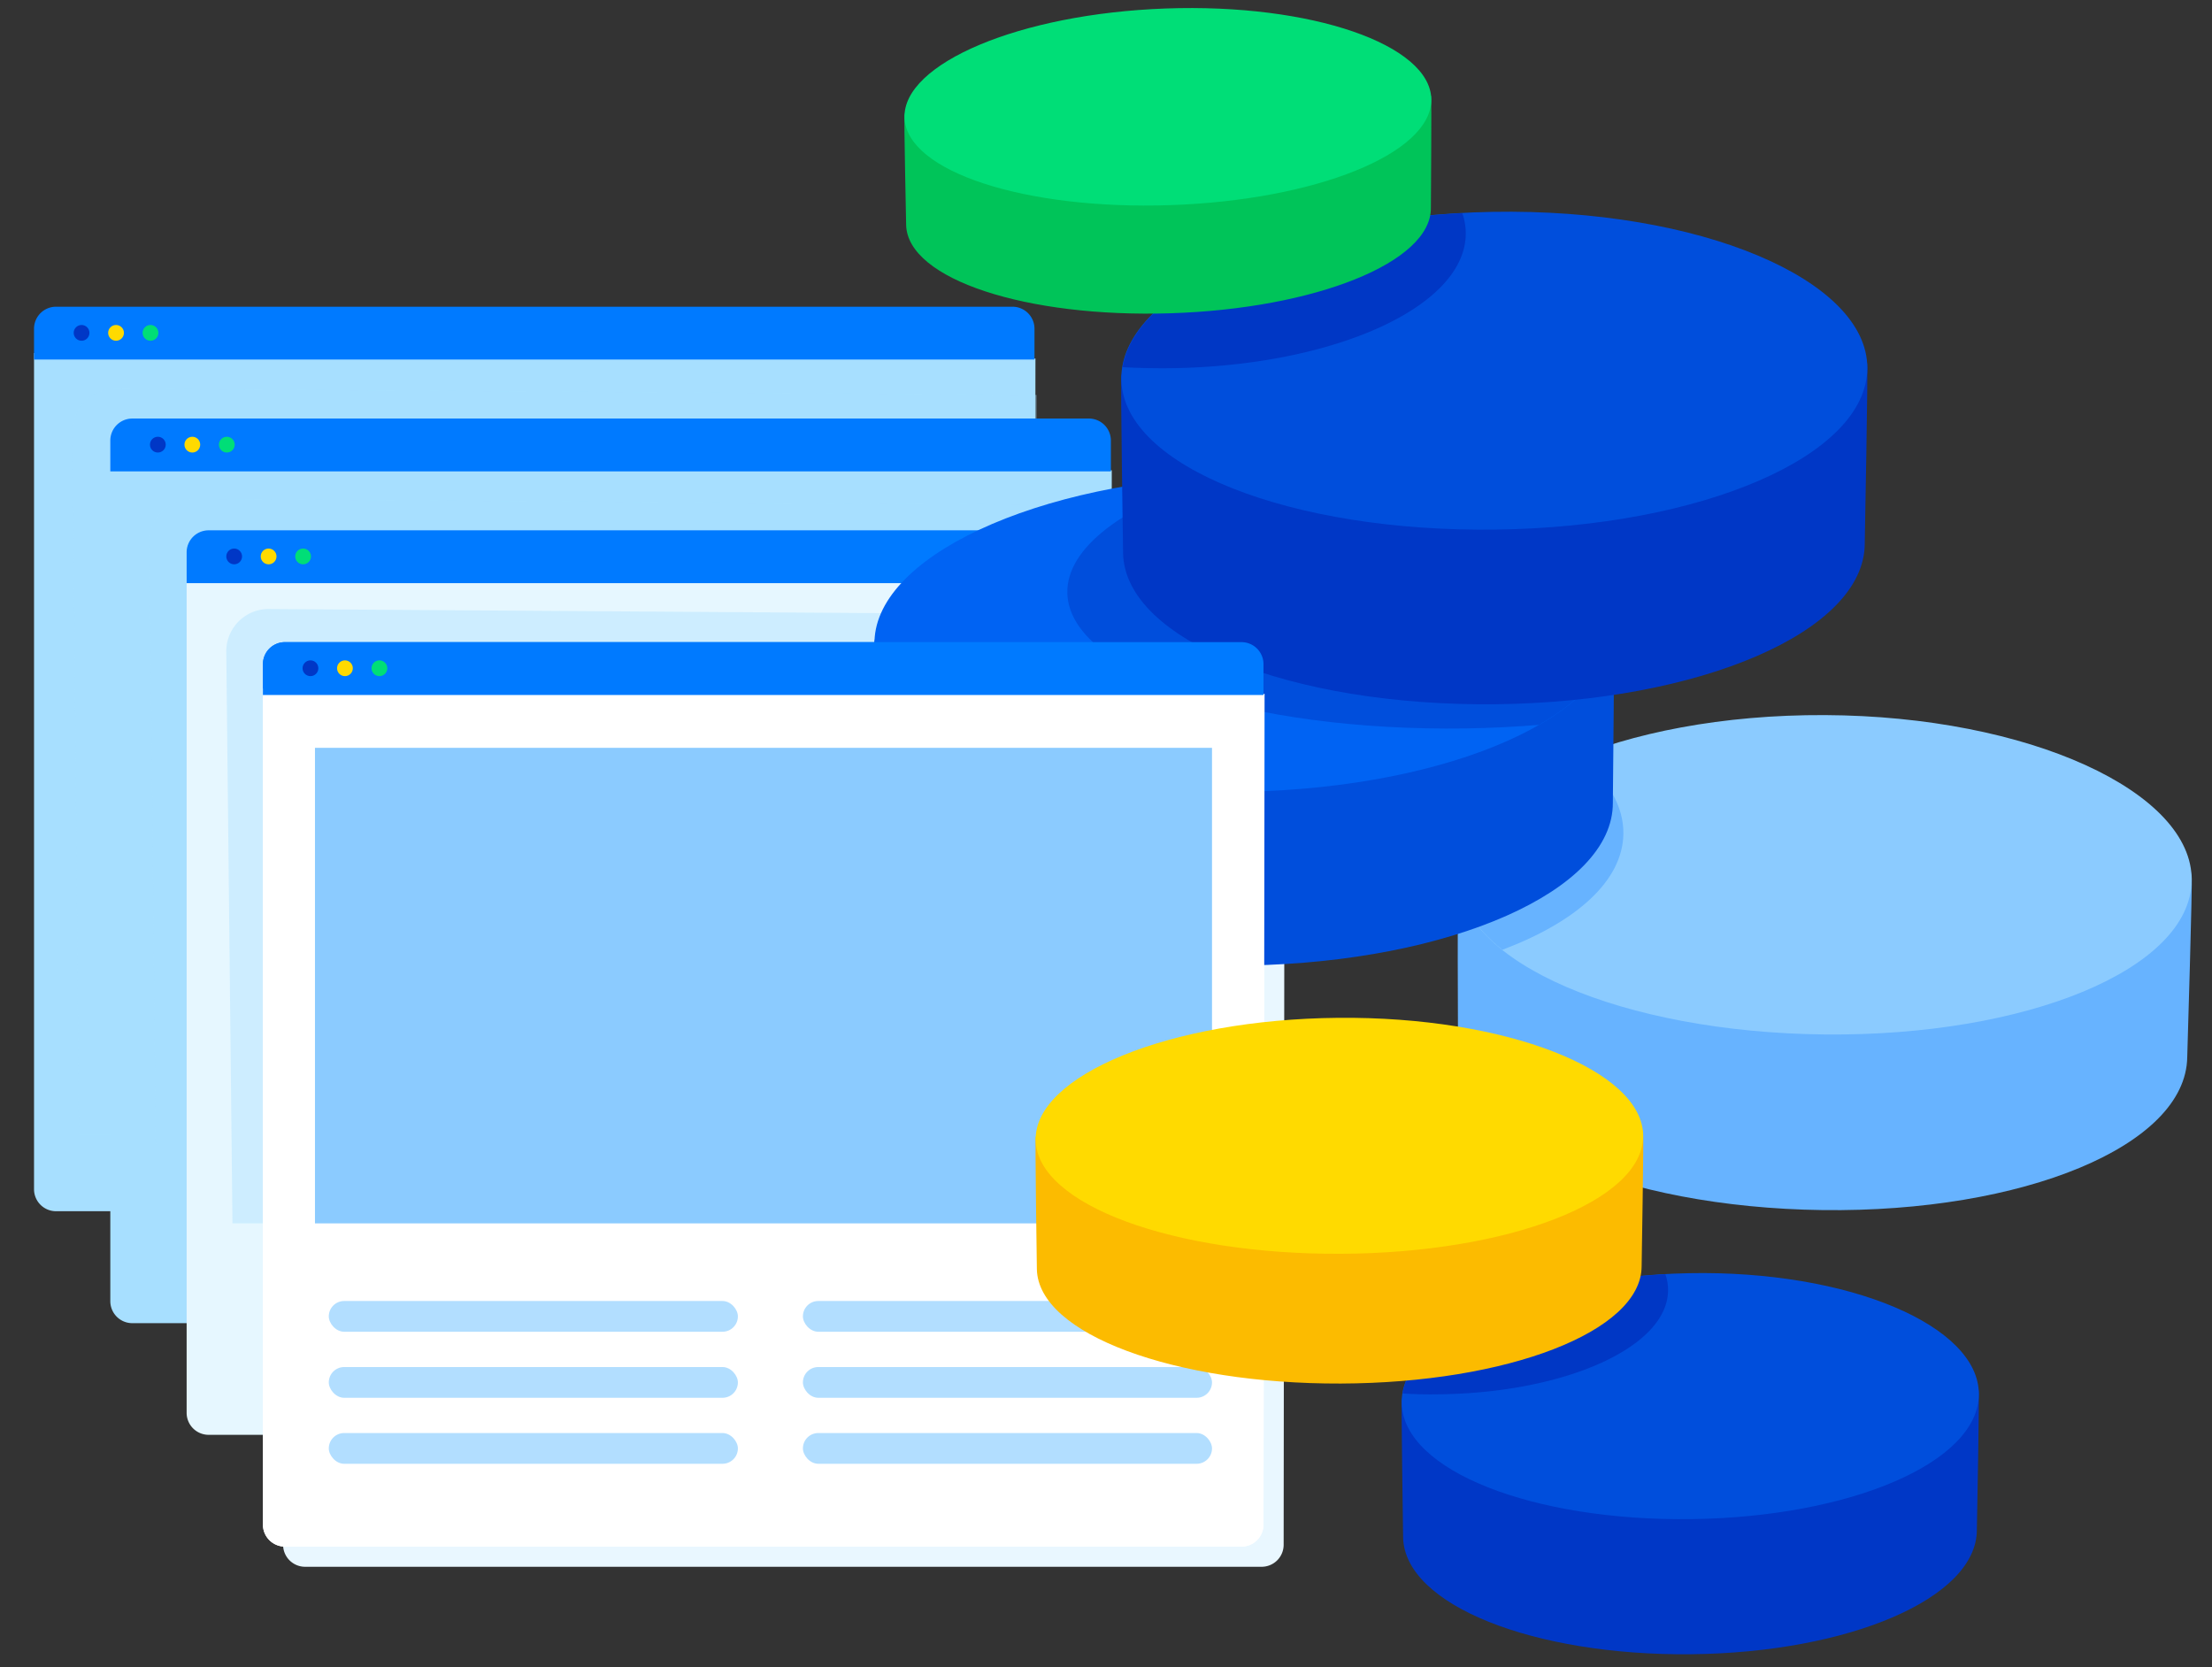 <svg xmlns="http://www.w3.org/2000/svg" viewBox="0 0 544 410"><rect x="0" y="0" width="544" height="410" fill="#333333" stroke="none"/><defs><style>.cls-1{isolation:isolate;}.cls-2{fill:#e9f7ff;}.cls-3{fill:#0037c6;}.cls-11,.cls-4{mix-blend-mode:multiply;}.cls-4{opacity:0.39;}.cls-5{fill:#004edc;}.cls-6{fill:#0037c5;}.cls-7{fill:#a7dfff;}.cls-8{fill:#007aff;}.cls-9{fill:#ffda00;}.cls-10{fill:#00de77;}.cls-11{opacity:0.4;}.cls-12{fill:#e6f7ff;}.cls-13{fill:#fff;}.cls-14{fill:#67b3ff;}.cls-15{fill:#8bcbff;}.cls-16{fill:#0063f3;}.cls-17{fill:#00c459;}.cls-18{fill:#b2deff;}.cls-19{fill:#fcbb00;}</style></defs><g class="cls-1"><g id="Layer_1" data-name="Layer 1"><path class="cls-2" d="M315.91,175.61,69.62,174.27V379.91a5.41,5.41,0,0,0,5.41,5.4H310.28a5.41,5.41,0,0,0,5.41-5.4Z"/><path class="cls-3" d="M486.17,376.28c-.06,16.81-31.51,30.13-70.23,30.54s-70.44-12.09-70.87-28.67c0-1-.51-32.85-.32-33.79,3.05-15.38,33.68,2.56,70.53,2s68.05-19.8,71.35-4.34C486.83,343,486.17,375.33,486.17,376.28Z"/><path class="cls-5" d="M486.66,342.87C486.6,359.69,455,373.08,416,373.59s-70.85-11.9-71.28-28.48,31.18-31.23,70.62-32S486.73,326.08,486.66,342.87Z"/><path class="cls-6" d="M354.16,342.89c30.95-.41,56.06-11.66,56.07-25.63a11.77,11.77,0,0,0-.66-3.89c-34.8,1.87-62.23,14.58-64.64,29.31Q349.45,343,354.16,342.89Z"/><path class="cls-7" d="M254.65,88.17,8.37,86.82V292.46a5.41,5.41,0,0,0,5.41,5.41H249a5.41,5.41,0,0,0,5.4-5.41Z"/><path class="cls-8" d="M13.78,75.43H249a5.41,5.41,0,0,1,5.41,5.41v7.58a0,0,0,0,1,0,0H8.37a0,0,0,0,1,0,0V80.84A5.41,5.41,0,0,1,13.78,75.43Z"/><circle class="cls-3" cx="20.06" cy="81.86" r="1.94"/><circle class="cls-9" cx="28.54" cy="81.86" r="1.94"/><circle class="cls-10" cx="37.01" cy="81.86" r="1.94"/><g class="cls-11"><path class="cls-7" d="M254.93,279H19.41L17.89,106A10.38,10.38,0,0,1,28.27,95.61l226.66,1.52Z"/></g><path class="cls-7" d="M273.42,115.66,27.13,114.32V320a5.41,5.41,0,0,0,5.41,5.4H267.79a5.41,5.41,0,0,0,5.41-5.4Z"/><path class="cls-8" d="M32.54,102.93H267.79a5.41,5.41,0,0,1,5.41,5.41v7.58a0,0,0,0,1,0,0H27.13a0,0,0,0,1,0,0v-7.58A5.41,5.41,0,0,1,32.54,102.93Z"/><circle class="cls-3" cx="38.82" cy="109.35" r="1.94"/><circle class="cls-9" cx="47.3" cy="109.35" r="1.94"/><circle class="cls-10" cx="55.78" cy="109.35" r="1.94"/><g class="cls-11"><path class="cls-7" d="M274.31,282h-236l-1.52-148.9a10.38,10.38,0,0,1,10.38-10.38l227.16,1.52Z"/></g><path class="cls-12" d="M292.18,143.16,45.9,141.81V347.45a5.41,5.41,0,0,0,5.41,5.41H286.55a5.41,5.41,0,0,0,5.41-5.41Z"/><path class="cls-8" d="M51.31,130.42H286.55a5.41,5.41,0,0,1,5.41,5.41v7.58a0,0,0,0,1,0,0H45.9a0,0,0,0,1,0,0v-7.58A5.41,5.41,0,0,1,51.31,130.42Z"/><circle class="cls-3" cx="57.59" cy="136.84" r="1.94"/><circle class="cls-9" cx="66.06" cy="136.84" r="1.94"/><circle class="cls-10" cx="74.54" cy="136.84" r="1.94"/><g class="cls-11"><path class="cls-7" d="M291.7,300.85H57.17l-1.52-140.7A10.39,10.39,0,0,1,66,149.77l225.66,1.52Z"/></g><path class="cls-13" d="M311,170.65,64.66,169.31V374.94a5.41,5.41,0,0,0,5.41,5.41H305.32a5.41,5.41,0,0,0,5.41-5.41Z"/><path class="cls-8" d="M70.07,157.92H305.32a5.41,5.41,0,0,1,5.41,5.41v7.58a0,0,0,0,1,0,0H64.66a0,0,0,0,1,0,0v-7.58A5.41,5.41,0,0,1,70.07,157.92Z"/><circle class="cls-3" cx="76.35" cy="164.34" r="1.94"/><circle class="cls-9" cx="84.83" cy="164.34" r="1.94"/><circle class="cls-10" cx="93.31" cy="164.34" r="1.94"/><rect class="cls-12" x="77.46" y="183.91" width="220.61" height="78.87"/><rect class="cls-12" x="77.46" y="270.62" width="220.61" height="9.32" rx="4.66"/><rect class="cls-12" x="77.46" y="290.63" width="220.61" height="9.32" rx="4.66"/><rect class="cls-12" x="77.46" y="310.64" width="220.61" height="9.32" rx="4.66"/><rect class="cls-12" x="77.46" y="330.65" width="220.61" height="9.32" rx="4.66"/><rect class="cls-12" x="77.46" y="350.66" width="220.61" height="9.32" rx="4.66"/><path class="cls-14" d="M537.91,260c-.33,21.84-40.48,38.22-89.68,37.59s-89.35-17.82-89.66-39.38c0-1.25-.19-42.68.06-43.91,4.09-19.87,42.78,4.36,89.63,4.75S535,195.3,539,215.49C539.24,216.69,537.93,258.73,537.91,260Z"/><path class="cls-15" d="M539,216.58c-.33,21.84-40.72,38.31-90.23,37.82s-89.88-17.6-90.19-39.15,40.08-39.63,90.22-39.39S539.36,194.76,539,216.58Z"/><path class="cls-14" d="M399.24,205.07c.1-6.86-3.83-13.41-10.82-19.18-18.45,7.27-30,17.82-29.81,29.36.1,6.66,4,12.89,10.86,18.33C387.6,226.75,399.07,216.67,399.24,205.07Z"/><path class="cls-5" d="M396.65,197.43c.1,21.65-40,39.12-89.67,40s-90.4-14.85-91.13-36.2c0-1.24-1-42.29-.78-43.51,3.74-19.83,43.19,3,90.41,1.88s87-26.2,91.39-6.32C397.13,154.51,396.64,196.21,396.65,197.43Z"/><path class="cls-16" d="M396.92,154.4c.1,21.66-40.29,39.23-90.2,40.29s-90.92-14.61-91.65-36,39.62-40.53,90.15-41.87S396.82,132.78,396.92,154.4Z"/><path class="cls-5" d="M396.92,154.4c-.1-21.62-41.16-38.9-91.7-37.54-2,0-4.05.15-6.06.26-22.65,7.06-37,17.56-36.67,28.82.63,19.49,44.55,34,98.11,33.2,6.12-.1,12.1-.4,17.9-.88C390.09,171.59,397,163.34,396.92,154.4Z"/><path class="cls-3" d="M458.6,133.71c-.08,21.73-40.73,38.94-90.79,39.48s-91.06-15.63-91.61-37.07c0-1.24-.66-42.46-.42-43.68,3.94-19.87,43.53,3.31,91.18,2.61s88-25.6,92.23-5.61C459.45,90.63,458.6,132.48,458.6,133.71Z"/><path class="cls-5" d="M459.23,90.52c-.08,21.74-41,39.05-91.32,39.72s-91.59-15.38-92.14-36.82S316.07,53,367.06,52.1,459.32,68.82,459.23,90.52Z"/><path class="cls-6" d="M288,90.55c40-.54,72.46-15.08,72.48-33.14a15.14,15.14,0,0,0-.86-5c-45,2.41-80.45,18.84-83.55,37.89C279.9,90.5,283.89,90.6,288,90.55Z"/><path class="cls-17" d="M351.9,51.1c.16,13.43-28.52,24.81-64,25.94s-64.62-8.35-65.05-21.64c0-.77-.57-26.33-.4-27.09,2.72-12.37,30.73,1.52,64.4.37s61.91-17.23,65.1-4.95C352.11,24.47,351.89,50.35,351.9,51.1Z"/><path class="cls-10" d="M352,24.4c.15,13.43-28.63,24.86-64.26,26.05s-64.86-8.24-65.29-21.53S250.73,3.39,286.64,2.09,351.8,11,352,24.4Z"/><path class="cls-13" d="M311,170.65,64.66,169.31V374.94a5.41,5.41,0,0,0,5.41,5.41H305.32a5.41,5.41,0,0,0,5.41-5.41Z"/><path class="cls-8" d="M70.07,157.92H305.32a5.41,5.41,0,0,1,5.41,5.41v7.58a0,0,0,0,1,0,0H64.66a0,0,0,0,1,0,0v-7.58A5.41,5.41,0,0,1,70.07,157.92Z"/><circle class="cls-3" cx="76.35" cy="164.34" r="1.94"/><circle class="cls-9" cx="84.83" cy="164.34" r="1.94"/><circle class="cls-10" cx="93.31" cy="164.34" r="1.94"/><rect class="cls-15" x="77.46" y="183.91" width="220.61" height="116.95"/><rect class="cls-18" x="80.86" y="319.95" width="100.61" height="7.56" rx="3.78"/><rect class="cls-18" x="80.86" y="336.19" width="100.61" height="7.56" rx="3.78"/><rect class="cls-18" x="80.86" y="352.42" width="100.61" height="7.56" rx="3.78"/><rect class="cls-18" x="197.46" y="319.95" width="100.61" height="7.56" rx="3.78"/><rect class="cls-18" x="197.46" y="336.19" width="100.61" height="7.56" rx="3.78"/><rect class="cls-18" x="197.46" y="352.42" width="100.61" height="7.56" rx="3.78"/><path class="cls-19" d="M403.73,311.38c0,16.12-33.12,28.73-74,28.87S255.38,328.11,255,312.17c0-.92-.48-31.56-.28-32.46,3.23-14.74,35.45,2.77,74.27,2.51s71.56-18.54,75.1-3.68C404.28,279.42,403.73,310.47,403.73,311.38Z"/><path class="cls-9" d="M404.1,279.34c0,16.13-33.26,28.8-74.32,29s-74.68-12-75.08-27.92,32.86-29.72,74.31-30.11S404.09,263.24,404.1,279.34Z"/></g></g></svg>